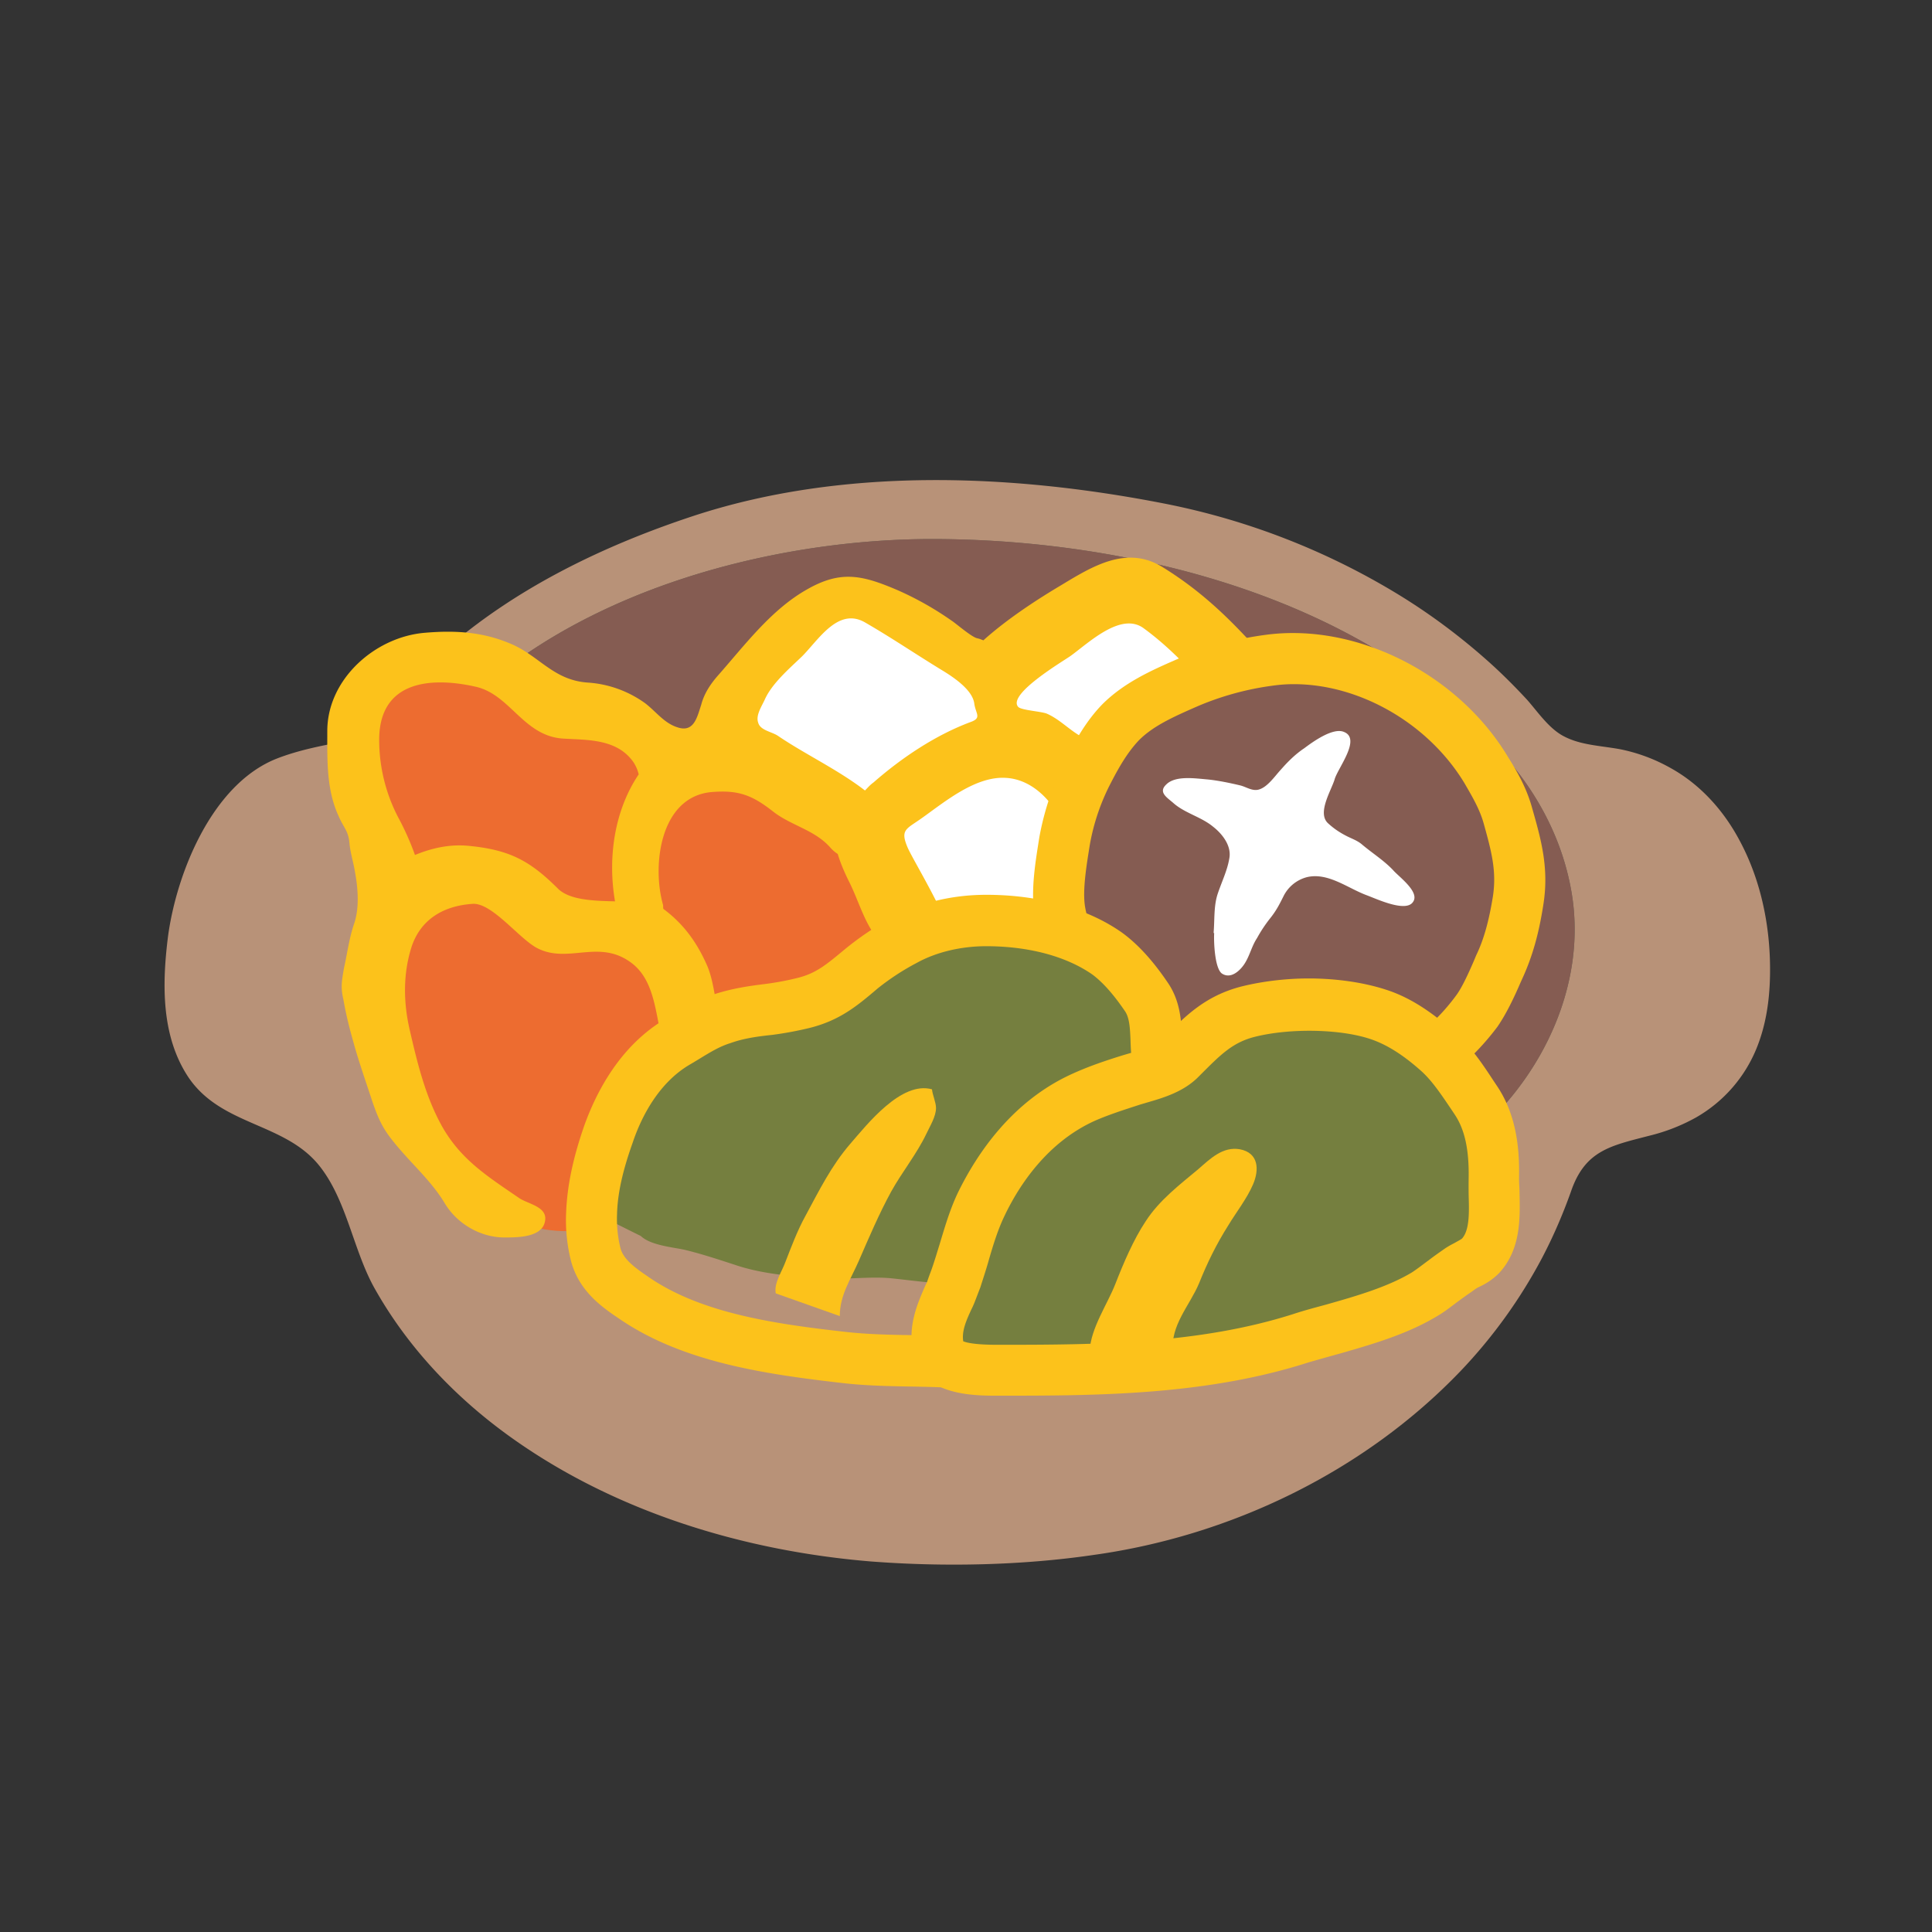 <svg id="bg_noc_pot-of-food" width="200" height="200" xmlns="http://www.w3.org/2000/svg" version="1.1" xmlns:xlink="http://www.w3.org/1999/xlink" xmlns:svgjs="http://svgjs.com/svgjs" class="bgs" preserveAspectRatio="xMidYMin slice"><rect width="100%" height="100%" fill="#333333" stroke="none"/><defs id="SvgjsDefs1329"/><rect id="rect_noc_pot-of-food" width="100%" height="100%" fill="none"/><svg id="th_noc_pot-of-food" preserveAspectRatio="xMidYMid meet" viewBox="-3.195 5.215 38.34 26.196" class="svg_thumb" data-uid="noc_pot-of-food" data-keyword="pot-of-food" data-complex="true" data-coll="noc" data-c="{&quot;855c52&quot;:[&quot;noc_pot-of-food_l_1&quot;,&quot;noc_pot-of-food_l_8&quot;],&quot;b89278&quot;:[&quot;noc_pot-of-food_l_2&quot;],&quot;ffffff&quot;:[&quot;noc_pot-of-food_l_3&quot;,&quot;noc_pot-of-food_l_9&quot;],&quot;ed6c30&quot;:[&quot;noc_pot-of-food_l_4&quot;,&quot;noc_pot-of-food_l_5&quot;,&quot;noc_pot-of-food_l_6&quot;],&quot;fcc21b&quot;:[&quot;noc_pot-of-food_l_7&quot;,&quot;noc_pot-of-food_l_10&quot;,&quot;noc_pot-of-food_l_12&quot;,&quot;noc_pot-of-food_l_13&quot;,&quot;noc_pot-of-food_l_15&quot;,&quot;noc_pot-of-food_l_16&quot;],&quot;757f3f&quot;:[&quot;noc_pot-of-food_l_11&quot;,&quot;noc_pot-of-food_l_14&quot;]}" data-colors="[&quot;#855c52&quot;,&quot;#b89278&quot;,&quot;#ffffff&quot;,&quot;#ed6c30&quot;,&quot;#fcc21b&quot;,&quot;#757f3f&quot;]" style="overflow: visible;"><path id="noc_pot-of-food_l_1" d="M4.08 16.28C5.43 11.71 10.97 9.86 15.24 9.84C19.29 9.83 24.12 11.04 26.81 14.32C27.41 15.05 27.83 15.91 27.99 16.84C28.32 18.74 27.34 20.69 25.83 21.85A11.63 11.63 0 0 1 21.17 24.01C20.24 24.21 19.28 24.35 18.32 24.43C17.1 24.53 15.83 24.51 14.61 24.42A27.05 27.05 0 0 1 11.42 24C9.48 23.61 7.37 23.04 5.82 21.78C5.11 21.2 4.55 20.34 4.25 19.47C3.94 18.57 3.8 17.21 4.08 16.28Z " data-color-original="#855c52" fill="#855c52" class="grays"/><path id="noc_pot-of-food_l_2" d="M31.93 18.52C31.95 17.6 31.77 16.64 31.32 15.81C31.01 15.23 30.55 14.71 29.95 14.38A3.4 3.4 0 0 0 28.95 14.01C28.56 13.94 28.18 13.93 27.85 13.76C27.55 13.61 27.33 13.28 27.11 13.03C26.86 12.76 26.6 12.5 26.33 12.26C25.78 11.77 25.19 11.33 24.57 10.95A14.15 14.15 0 0 0 19.88 9.13C16.85 8.54 13.5 8.41 10.54 9.39C8.76 9.98 7 10.83 5.58 12.09C5.28 12.36 4.99 12.66 4.74 12.99C4.52 13.27 4.31 13.52 4.01 13.72C3.91 13.77 3.83 13.82 3.73 13.84C3.24 13.93 2.75 14.02 2.29 14.2C1.01 14.71 0.31 16.47 0.14 17.72C0.02 18.67 0 19.71 0.55 20.53C1.2 21.48 2.43 21.42 3.12 22.25C3.69 22.94 3.81 23.96 4.25 24.73C4.9 25.88 5.82 26.85 6.88 27.62C8.96 29.13 11.54 29.92 14.09 30.13C15.53 30.24 17.08 30.21 18.51 30C21.24 29.62 23.89 28.34 25.8 26.34A10.1 10.1 0 0 0 27.41 24.1C27.63 23.68 27.82 23.24 27.98 22.79C28.26 21.97 28.77 21.88 29.54 21.68A3.69 3.69 0 0 0 30.46 21.32A2.79 2.79 0 0 0 31.67 19.93C31.85 19.48 31.92 19 31.93 18.52ZM4.08 16.28C5.43 11.71 10.97 9.86 15.24 9.84C19.29 9.83 24.12 11.04 26.81 14.32C27.41 15.05 27.83 15.91 27.99 16.84C28.32 18.74 27.34 20.69 25.83 21.85A11.63 11.63 0 0 1 21.17 24.01C20.24 24.21 19.28 24.35 18.32 24.43C17.1 24.53 15.83 24.51 14.61 24.42A27.05 27.05 0 0 1 11.42 24C9.48 23.61 7.37 23.04 5.82 21.78C5.11 21.2 4.55 20.34 4.25 19.47C3.94 18.57 3.8 17.21 4.08 16.28Z " data-color-original="#b89278" fill="#b89278" class="reds"/><path id="noc_pot-of-food_l_3" d="M11.35 13.7C11.31 13.37 11.61 12.95 11.78 12.67C11.99 12.31 12.26 11.84 12.56 11.54C12.81 11.29 13.48 11.1 13.83 11.16C14.03 11.19 14.29 11.35 14.48 11.43C14.81 11.58 15.18 11.76 15.5 11.94C15.77 12.1 16.27 12.55 16.63 12.41C16.87 12.32 17.14 12.05 17.38 11.93C17.76 11.74 18.15 11.57 18.52 11.37C18.74 11.25 19.08 10.97 19.35 10.97C19.75 10.97 20.09 11.3 20.38 11.53C20.59 11.69 20.81 11.81 21 11.99C21.19 12.17 21.33 12.38 21.5 12.58C21.66 12.77 22.14 13.18 22.15 13.45C22.16 13.72 21.33 14.06 21.12 14.15C20.77 14.29 20.4 14.35 20.05 14.47C19.76 14.57 19.35 14.58 19.09 14.74C18.68 14.98 18.61 15.77 18.48 16.18C18.4 16.43 18.34 16.61 18.34 16.88C18.33 17.24 18.01 17.45 17.72 17.64C17.33 17.91 16.93 18.09 16.51 18.29C16.12 18.48 15.89 18.53 15.46 18.53C15.05 18.54 15.01 18.45 14.89 18.05C14.72 17.51 14.64 16.97 14.41 16.45C14.29 16.18 14.14 15.93 14.04 15.66C13.95 15.46 13.91 15.2 13.73 15.05C13.51 14.85 13.19 14.7 12.94 14.52C12.75 14.39 12.59 14.2 12.37 14.15Z " data-color-original="#ffffff" fill="#ffffff" class="whites"/><path id="noc_pot-of-food_l_4" d="M4.9 17.39C4.87 17.25 4.84 17.1 4.79 16.97C4.61 16.54 4.66 16.06 4.52 15.63C4.35 15.09 4.1 14.6 4.09 14.01C4.08 13.39 4.19 12.99 4.68 12.58C4.98 12.34 5.24 12.1 5.65 12.12C6.53 12.14 7.12 12.81 7.84 13.21C8.15 13.39 8.54 13.32 8.88 13.43C9.42 13.62 9.65 14.08 9.62 14.63C9.58 15.16 9.51 15.74 9.52 16.27C9.53 16.59 9.67 17.16 9.32 17.37C9.13 17.48 8.83 17.48 8.62 17.45C7.94 17.37 7.4 16.9 6.77 16.69C6.15 16.49 5.8 17.01 5.49 17.45C5.39 17.57 5.16 17.96 5 17.67A1.05 1.05 0 0 1 4.9 17.39Z " data-color-original="#ed6c30" fill="#ed6c30" class="reds"/><path id="noc_pot-of-food_l_5" d="M4.42 19.36C4.42 20.22 4.88 20.78 5.25 21.51C5.67 22.33 6.14 22.96 7.01 23.36C7.51 23.59 8.17 23.64 8.7 23.49C9.51 23.25 9.93 22.61 10.21 21.84C10.5 21.04 10.48 20.16 10.29 19.34C10.23 19.05 10.33 18.72 10.24 18.46C10.13 18.13 9.74 17.92 9.44 17.82C9.12 17.7 8.7 17.78 8.36 17.77C7.93 17.76 7.58 17.37 7.28 17.07C7.09 16.88 6.92 16.68 6.65 16.62C6.2 16.54 5.56 16.58 5.2 16.89C4.5 17.51 4.43 18.48 4.42 19.35Z " data-color-original="#ed6c30" fill="#ed6c30" class="reds"/><path id="noc_pot-of-food_l_6" d="M9.19 16.94C9.18 17.81 9.64 18.37 10.01 19.1C10.43 19.92 10.91 20.54 11.78 20.95A2.55 2.55 0 0 0 13.46 21.08C14.27 20.83 14.69 20.2 14.97 19.43C15.21 18.8 15.21 17.85 14.95 17.21A4.79 4.79 0 0 0 14.21 15.99C13.91 15.64 13.54 15.33 13.19 15.04C13.01 14.89 12.86 14.76 12.64 14.66C12.42 14.55 12.17 14.57 11.95 14.48C11.76 14.41 11.63 14.25 11.42 14.21C10.97 14.12 10.32 14.16 9.97 14.48C9.26 15.1 9.19 16.07 9.19 16.94Z " data-color-original="#ed6c30" fill="#ed6c30" class="reds"/><path id="noc_pot-of-food_l_7" d="M22.17 12.44C22.06 12.34 21.96 12.25 21.89 12.18C21.27 11.48 20.69 10.9 19.88 10.4C19.16 9.95 18.47 10.39 17.84 10.77C17.42 11.02 16.81 11.41 16.32 11.85C16.29 11.84 16.25 11.82 16.2 11.81C16.09 11.79 15.77 11.51 15.69 11.46A6.28 6.28 0 0 0 14.63 10.86C13.93 10.56 13.5 10.45 12.82 10.84C12.11 11.24 11.59 11.94 11.06 12.54C10.91 12.71 10.78 12.9 10.72 13.13C10.64 13.37 10.58 13.68 10.26 13.58C9.99 13.5 9.83 13.27 9.61 13.1A2.19 2.19 0 0 0 8.49 12.69C7.78 12.65 7.51 12.15 6.92 11.91C6.37 11.68 5.83 11.65 5.24 11.7C4.25 11.78 3.3 12.62 3.3 13.65C3.3 14.23 3.28 14.82 3.53 15.35C3.63 15.58 3.72 15.63 3.74 15.88C3.76 16.08 3.82 16.26 3.85 16.45C3.91 16.77 3.94 17.17 3.83 17.48C3.73 17.78 3.7 18.05 3.63 18.36C3.59 18.6 3.56 18.73 3.62 18.98C3.67 19.27 3.74 19.55 3.82 19.83C3.93 20.23 4.07 20.62 4.2 21.02C4.32 21.36 4.4 21.54 4.63 21.82C4.96 22.23 5.36 22.57 5.63 23.02C5.87 23.42 6.32 23.69 6.79 23.7C7.05 23.7 7.56 23.71 7.62 23.38C7.68 23.09 7.29 23.04 7.11 22.92C6.5 22.5 5.96 22.17 5.58 21.5C5.25 20.91 5.09 20.25 4.94 19.6C4.81 19.05 4.8 18.48 4.97 17.94C5.15 17.39 5.6 17.12 6.18 17.08C6.56 17.05 7.09 17.75 7.45 17.95C8.08 18.29 8.7 17.75 9.36 18.27C9.92 18.72 9.79 19.64 10.1 20.23C10.48 20.95 11.57 20.31 11.19 19.59C10.99 19.22 11.01 18.71 10.84 18.31C10.63 17.83 10.36 17.47 9.97 17.18C9.96 17.15 9.97 17.12 9.96 17.09C9.74 16.3 9.91 14.94 10.94 14.86C11.46 14.82 11.73 14.92 12.15 15.25C12.51 15.53 12.97 15.61 13.28 15.96A0.69 0.69 0 0 0 13.43 16.09C13.48 16.26 13.56 16.45 13.66 16.65C13.82 16.97 13.92 17.32 14.11 17.62C14.17 17.73 14.27 17.8 14.33 17.9C14.42 18.05 14.44 18.23 14.53 18.38C14.6 18.51 14.67 18.74 14.84 18.75C14.97 18.76 15.16 18.68 15.28 18.63C15.43 18.56 15.6 18.52 15.72 18.43C16.13 18.15 14.98 16.33 14.82 15.97C14.66 15.6 14.79 15.6 15.11 15.37C15.56 15.05 16.17 14.54 16.77 14.58C17.12 14.6 17.41 14.8 17.62 15.05C17.81 15.28 18.06 15.86 18.43 15.55C18.58 15.42 18.7 15.25 18.84 15.11A0.67 0.67 0 0 0 18.98 14.92C19.23 14.4 18.54 13.94 18.18 13.71C17.98 13.58 17.81 13.41 17.59 13.31C17.49 13.26 17.07 13.24 17.01 13.17C16.79 12.92 17.91 12.26 18.05 12.16C18.41 11.9 19.05 11.28 19.5 11.61C20.39 12.26 20.97 13.12 21.76 13.85C21.99 14.06 22.37 13.79 22.57 13.65C23.07 13.27 22.56 12.8 22.17 12.45ZM9.01 17.03C8.56 17.02 8.12 17 7.89 16.79C7.33 16.23 6.93 16.01 6.12 15.93C5.74 15.89 5.38 15.97 5.04 16.11A5.43 5.43 0 0 0 4.7 15.35A3.33 3.33 0 0 1 4.33 13.86C4.31 12.62 5.4 12.58 6.24 12.77C6.93 12.92 7.19 13.75 7.98 13.8C8.46 13.83 9.04 13.8 9.37 14.26A0.75 0.75 0 0 1 9.48 14.51C9 15.22 8.86 16.16 9.01 17.03ZM14.14 14.67C14.07 14.72 14.02 14.78 13.97 14.83C13.44 14.42 12.78 14.11 12.25 13.75C12.12 13.66 11.89 13.64 11.85 13.48C11.8 13.34 11.92 13.16 11.98 13.03C12.12 12.71 12.47 12.41 12.72 12.17C13.05 11.84 13.44 11.18 13.98 11.5C14.5 11.8 15 12.14 15.51 12.45C15.74 12.59 16.11 12.84 16.14 13.11C16.17 13.31 16.29 13.39 16.07 13.47C15.37 13.73 14.7 14.18 14.14 14.67Z " data-color-original="#fcc21b" fill="#fcc21b" class="oranges"/><path id="noc_pot-of-food_l_8" d="M21.34 12.43C21.21 12.46 21.07 12.48 20.95 12.51C20.72 12.55 20.54 12.63 20.32 12.71C19.85 12.88 19.47 13.06 19.11 13.42C18.84 13.69 18.69 14 18.49 14.3C18.38 14.47 18.34 14.65 18.27 14.83C18.19 15.03 18.08 15.19 18.02 15.4C17.93 15.71 17.86 16.02 17.84 16.34C17.81 16.71 17.94 17.04 18 17.4C18.03 17.57 18.07 17.72 18.15 17.88C18.23 18.07 18.23 18.27 18.31 18.46C18.46 18.81 18.71 19.11 18.95 19.4C19.2 19.69 19.49 19.93 19.79 20.17C20.27 20.56 20.84 20.68 21.45 20.77C22.06 20.87 22.66 20.75 23.28 20.73A5.55 5.55 0 0 0 24.71 20.5C25.05 20.4 25.42 20.3 25.7 20.1C26.04 19.85 26.19 19.51 26.39 19.14C26.59 18.78 26.67 18.37 26.79 17.97C26.89 17.61 26.97 17.23 26.97 16.84C26.95 15.84 26.91 14.75 26.21 13.95C25.41 13.05 23.97 12.37 22.78 12.26C22.32 12.22 21.82 12.33 21.35 12.42Z " data-color-original="#855c52" fill="#855c52" class="grays"/><path id="noc_pot-of-food_l_9" d="M20.89 17.66V17.64C20.91 17.39 20.89 17.12 20.97 16.88C21.05 16.64 21.16 16.42 21.2 16.18C21.25 15.93 21.06 15.69 20.88 15.55C20.64 15.35 20.31 15.28 20.08 15.07C19.95 14.96 19.79 14.86 19.95 14.71C20.13 14.53 20.52 14.59 20.76 14.61C20.97 14.63 21.21 14.68 21.42 14.73C21.54 14.76 21.66 14.85 21.79 14.81C21.96 14.76 22.1 14.55 22.22 14.42C22.36 14.26 22.51 14.11 22.69 13.99C22.85 13.87 23.26 13.57 23.48 13.67C23.82 13.81 23.35 14.39 23.29 14.61C23.22 14.84 22.93 15.29 23.17 15.49C23.28 15.59 23.4 15.67 23.54 15.74C23.64 15.79 23.73 15.82 23.82 15.89C24.03 16.07 24.26 16.21 24.45 16.41C24.56 16.54 25 16.85 24.84 17.05C24.69 17.25 24.12 16.98 23.93 16.91C23.55 16.77 23.16 16.45 22.74 16.55A0.72 0.72 0 0 0 22.28 16.92C22.19 17.1 22.13 17.22 22 17.38A2.81 2.81 0 0 0 21.75 17.76C21.65 17.91 21.61 18.09 21.52 18.24C21.44 18.38 21.24 18.59 21.05 18.46C20.91 18.35 20.89 17.83 20.9 17.66Z " data-color-original="#ffffff" fill="#ffffff" class="whites"/><path id="noc_pot-of-food_l_10" d="M23.05 21.28C22.12 21.28 21.1 21.04 19.84 20.53A2.4 2.4 0 0 1 19.34 20.25A5.38 5.38 0 0 1 18.87 19.84L18.75 19.73C18.27 19.29 17.92 18.85 17.71 18.42C17.52 18.01 17.39 17.65 17.34 17.33C17.25 16.82 17.36 16.21 17.43 15.76C17.53 15.21 17.71 14.69 17.96 14.2C18.15 13.83 18.36 13.45 18.68 13.12C19.11 12.69 19.65 12.45 20.13 12.24A6.67 6.67 0 0 1 21.93 11.74C23.74 11.5 25.76 12.53 26.74 14.18C26.93 14.48 27.11 14.81 27.21 15.18C27.39 15.81 27.55 16.38 27.43 17.11C27.34 17.69 27.21 18.13 27.03 18.53L26.98 18.64C26.86 18.92 26.7 19.26 26.52 19.52C25.64 20.69 24.47 21.28 23.05 21.28ZM22.48 12.72C22.34 12.72 22.2 12.73 22.06 12.75A5.71 5.71 0 0 0 20.59 13.15C20.11 13.36 19.7 13.54 19.41 13.83C19.19 14.06 19.02 14.35 18.86 14.66A4.25 4.25 0 0 0 18.43 15.92C18.37 16.3 18.28 16.82 18.34 17.15C18.38 17.38 18.48 17.66 18.63 17.98C18.78 18.28 19.06 18.63 19.44 18.97L19.56 19.08C19.69 19.2 19.81 19.32 19.95 19.42C20.05 19.49 20.14 19.55 20.23 19.58C21.35 20.04 22.27 20.26 23.05 20.26C24.15 20.26 25.02 19.82 25.7 18.9C25.82 18.74 25.95 18.45 26.05 18.22L26.1 18.1C26.25 17.79 26.35 17.43 26.43 16.94C26.51 16.43 26.4 16.03 26.25 15.49C26.17 15.2 26.02 14.95 25.87 14.69C25.16 13.51 23.8 12.72 22.48 12.72Z " data-color-original="#fcc21b" fill="#fcc21b" class="oranges"/><path id="noc_pot-of-food_l_11" d="M8.6 23.22C8.61 22 9.14 20.46 10.25 19.82C10.55 19.64 10.82 19.47 11.14 19.36C11.66 19.18 12.22 19.18 12.75 19.05C13.24 18.93 13.52 18.69 13.9 18.37A5.69 5.69 0 0 1 14.76 17.8C15.24 17.53 15.82 17.41 16.38 17.41C17.2 17.41 18.09 17.59 18.77 18.07C19.08 18.29 19.34 18.62 19.55 18.92C19.76 19.23 19.74 19.62 19.76 19.97A4.72 4.72 0 0 1 19.62 21.56C19.47 22.11 19.37 22.67 19.21 23.21C19.11 23.54 19.01 23.88 18.83 24.16C18.65 24.44 18.41 24.39 18.1 24.45C17.85 24.5 17.6 24.54 17.35 24.58C16.87 24.65 16.39 24.62 15.9 24.62C15.42 24.63 14.97 24.56 14.49 24.51C14.06 24.47 13.61 24.54 13.17 24.51C12.58 24.48 11.93 24.43 11.38 24.24C11.04 24.13 10.71 24.02 10.37 23.94C10.12 23.89 9.71 23.85 9.52 23.67C9.21 23.52 8.91 23.36 8.6 23.22Z " data-color-original="#757f3f" fill="#757f3f" class="yellows"/><path id="noc_pot-of-food_l_12" d="M16.82 26.73C16.68 26.73 16.53 26.72 16.39 26.72C16.18 26.71 15.98 26.7 15.77 26.69C15.07 26.64 14.33 26.68 13.53 26.59C11.96 26.41 10.32 26.17 9.06 25.29C8.67 25.03 8.29 24.72 8.14 24.18A3.29 3.29 0 0 1 8.04 23.2C8.06 22.69 8.17 22.14 8.4 21.48C8.64 20.81 9.11 19.9 10 19.37L10.14 19.29C10.4 19.14 10.66 18.98 10.99 18.87C11.33 18.76 11.66 18.71 11.99 18.67C12.22 18.64 12.43 18.6 12.63 18.55C13 18.46 13.21 18.28 13.56 17.99A5.91 5.91 0 0 1 14.51 17.35C15.05 17.06 15.69 16.9 16.38 16.9C17.43 16.9 18.39 17.17 19.07 17.65C19.47 17.94 19.78 18.35 19.97 18.63C20.23 19 20.25 19.41 20.26 19.74C20.27 19.8 20.27 19.86 20.27 19.93A5.23 5.23 0 0 1 20.11 21.69C20.05 21.9 20 22.12 19.95 22.34C19.87 22.67 19.79 23.02 19.69 23.36C19.62 23.59 19.58 23.83 19.54 24.09C19.48 24.49 19.42 24.91 19.22 25.34L19.15 25.51C19 25.87 18.83 26.27 18.23 26.51C17.74 26.7 17.22 26.73 16.82 26.73ZM16.38 17.92C15.87 17.92 15.38 18.04 15 18.25A4.87 4.87 0 0 0 14.22 18.76C13.81 19.11 13.47 19.39 12.88 19.54A7.04 7.04 0 0 1 12.13 19.68C11.84 19.71 11.56 19.75 11.31 19.84C11.08 19.91 10.89 20.03 10.66 20.17L10.51 20.26C9.88 20.62 9.53 21.31 9.36 21.82C9.16 22.38 9.06 22.83 9.05 23.24C9.04 23.49 9.07 23.72 9.12 23.92C9.18 24.13 9.39 24.29 9.64 24.46C10.7 25.21 12.2 25.42 13.64 25.58C14.41 25.66 15.14 25.62 15.84 25.67C16.03 25.68 16.22 25.7 16.41 25.7C16.55 25.71 16.68 25.71 16.82 25.71C17.15 25.71 17.53 25.69 17.86 25.57C18.05 25.49 18.09 25.42 18.21 25.12C18.24 25.06 18.27 24.99 18.29 24.93C18.43 24.62 18.48 24.29 18.54 23.94C18.58 23.66 18.63 23.37 18.72 23.07C18.81 22.76 18.88 22.45 18.96 22.12C19.01 21.89 19.06 21.66 19.12 21.43C19.25 20.96 19.29 20.49 19.25 20.01A5.36 5.36 0 0 1 19.24 19.79C19.23 19.55 19.22 19.34 19.13 19.21C18.98 18.99 18.75 18.68 18.48 18.48C17.96 18.12 17.22 17.92 16.37 17.92Z " data-color-original="#fcc21b" fill="#fcc21b" class="oranges"/><path id="noc_pot-of-food_l_13" d="M12.2 24.81C12.16 24.61 12.32 24.38 12.39 24.19C12.51 23.88 12.63 23.56 12.79 23.27C13.06 22.77 13.3 22.28 13.68 21.84C14.01 21.46 14.69 20.59 15.3 20.76C15.31 20.87 15.38 21.02 15.38 21.13C15.38 21.3 15.26 21.49 15.19 21.64C15 22.04 14.7 22.41 14.49 22.79C14.25 23.23 14.05 23.7 13.85 24.16C13.68 24.55 13.47 24.84 13.47 25.27V25.26Z " data-color-original="#fcc21b" fill="#fcc21b" class="oranges"/><path id="noc_pot-of-food_l_14" d="M15.66 24.79C15.7 24.7 15.74 24.6 15.77 24.51C15.95 24.02 16.05 23.52 16.28 23.04C16.7 22.14 17.38 21.33 18.3 20.91C18.61 20.77 18.95 20.67 19.27 20.56C19.58 20.46 19.98 20.38 20.22 20.15C20.64 19.73 20.97 19.37 21.57 19.21C22.35 19.01 23.45 19.01 24.22 19.29C24.63 19.44 24.99 19.7 25.32 19.99C25.63 20.26 25.86 20.63 26.09 20.98C26.4 21.43 26.46 21.99 26.45 22.52C26.44 23.02 26.55 23.65 26.19 24.05C26.07 24.18 25.88 24.25 25.73 24.35C25.51 24.5 25.32 24.67 25.1 24.81C24.37 25.27 23.43 25.44 22.62 25.7C20.72 26.31 18.68 26.33 16.69 26.34C16.35 26.34 15.55 26.35 15.44 25.96C15.32 25.52 15.5 25.16 15.66 24.79Z " data-color-original="#757f3f" fill="#757f3f" class="yellows"/><path id="noc_pot-of-food_l_15" d="M18.43 25.95C18.45 25.5 18.78 25.03 18.94 24.62C19.1 24.21 19.3 23.74 19.54 23.38C19.81 22.96 20.22 22.65 20.59 22.34C20.82 22.14 21.07 21.89 21.41 21.95C21.78 22.02 21.8 22.35 21.67 22.65C21.55 22.93 21.33 23.21 21.18 23.46C20.94 23.84 20.76 24.21 20.6 24.61C20.41 25.06 20.03 25.44 20.08 25.97V25.95Z " data-color-original="#fcc21b" fill="#fcc21b" class="oranges"/><path id="noc_pot-of-food_l_16" d="M16.59 26.84C16.16 26.84 15.15 26.84 14.95 26.09C14.79 25.51 15 25.04 15.17 24.65L15.2 24.59C15.23 24.5 15.26 24.42 15.29 24.34C15.35 24.17 15.4 24 15.45 23.84C15.55 23.51 15.65 23.16 15.81 22.82C16.19 22.04 16.89 20.99 18.09 20.45C18.42 20.3 18.75 20.19 19.07 20.09C19.17 20.06 19.24 20.04 19.31 20.02C19.51 19.96 19.76 19.89 19.85 19.79L19.93 19.71C20.34 19.29 20.74 18.9 21.44 18.72C21.84 18.62 22.31 18.56 22.78 18.56C23.2 18.56 23.82 18.61 24.39 18.81C24.81 18.96 25.21 19.22 25.65 19.61C25.98 19.89 26.22 20.25 26.43 20.57L26.51 20.69C26.93 21.31 26.96 22.04 26.95 22.53C26.95 22.63 26.96 22.72 26.96 22.82C26.97 23.31 26.99 23.92 26.57 24.39C26.43 24.54 26.27 24.63 26.14 24.69C26.1 24.71 26.06 24.74 26.02 24.77A6.48 6.48 0 0 0 25.78 24.94C25.64 25.04 25.51 25.15 25.36 25.24C24.76 25.61 24.07 25.81 23.41 26C23.19 26.06 22.98 26.12 22.77 26.18C20.75 26.83 18.59 26.84 16.69 26.84H16.59ZM15.92 25.76C15.99 25.79 16.17 25.83 16.59 25.83H16.66C18.52 25.83 20.59 25.82 22.47 25.22C22.68 25.15 22.91 25.09 23.13 25.03C23.73 24.86 24.35 24.68 24.83 24.39C24.95 24.31 25.05 24.23 25.16 24.15C25.25 24.08 25.35 24.01 25.45 23.94C25.52 23.89 25.59 23.85 25.67 23.81C25.72 23.78 25.8 23.74 25.82 23.72C25.97 23.55 25.96 23.2 25.95 22.86A12.92 12.92 0 0 1 25.95 22.52C25.96 21.95 25.87 21.56 25.68 21.27L25.6 21.15C25.41 20.87 25.22 20.58 24.99 20.38C24.65 20.08 24.35 19.89 24.05 19.78C23.45 19.56 22.41 19.54 21.7 19.72C21.27 19.83 21.03 20.07 20.66 20.44L20.58 20.52C20.3 20.8 19.92 20.92 19.61 21.01L19.44 21.06C19.1 21.17 18.79 21.27 18.52 21.39C17.6 21.81 17.04 22.64 16.74 23.27C16.61 23.54 16.52 23.83 16.43 24.14C16.38 24.32 16.32 24.5 16.26 24.69C16.22 24.79 16.18 24.9 16.14 25L16.11 25.07C15.97 25.36 15.89 25.56 15.92 25.76Z " data-color-original="#fcc21b" fill="#fcc21b" class="oranges"/></svg></svg>